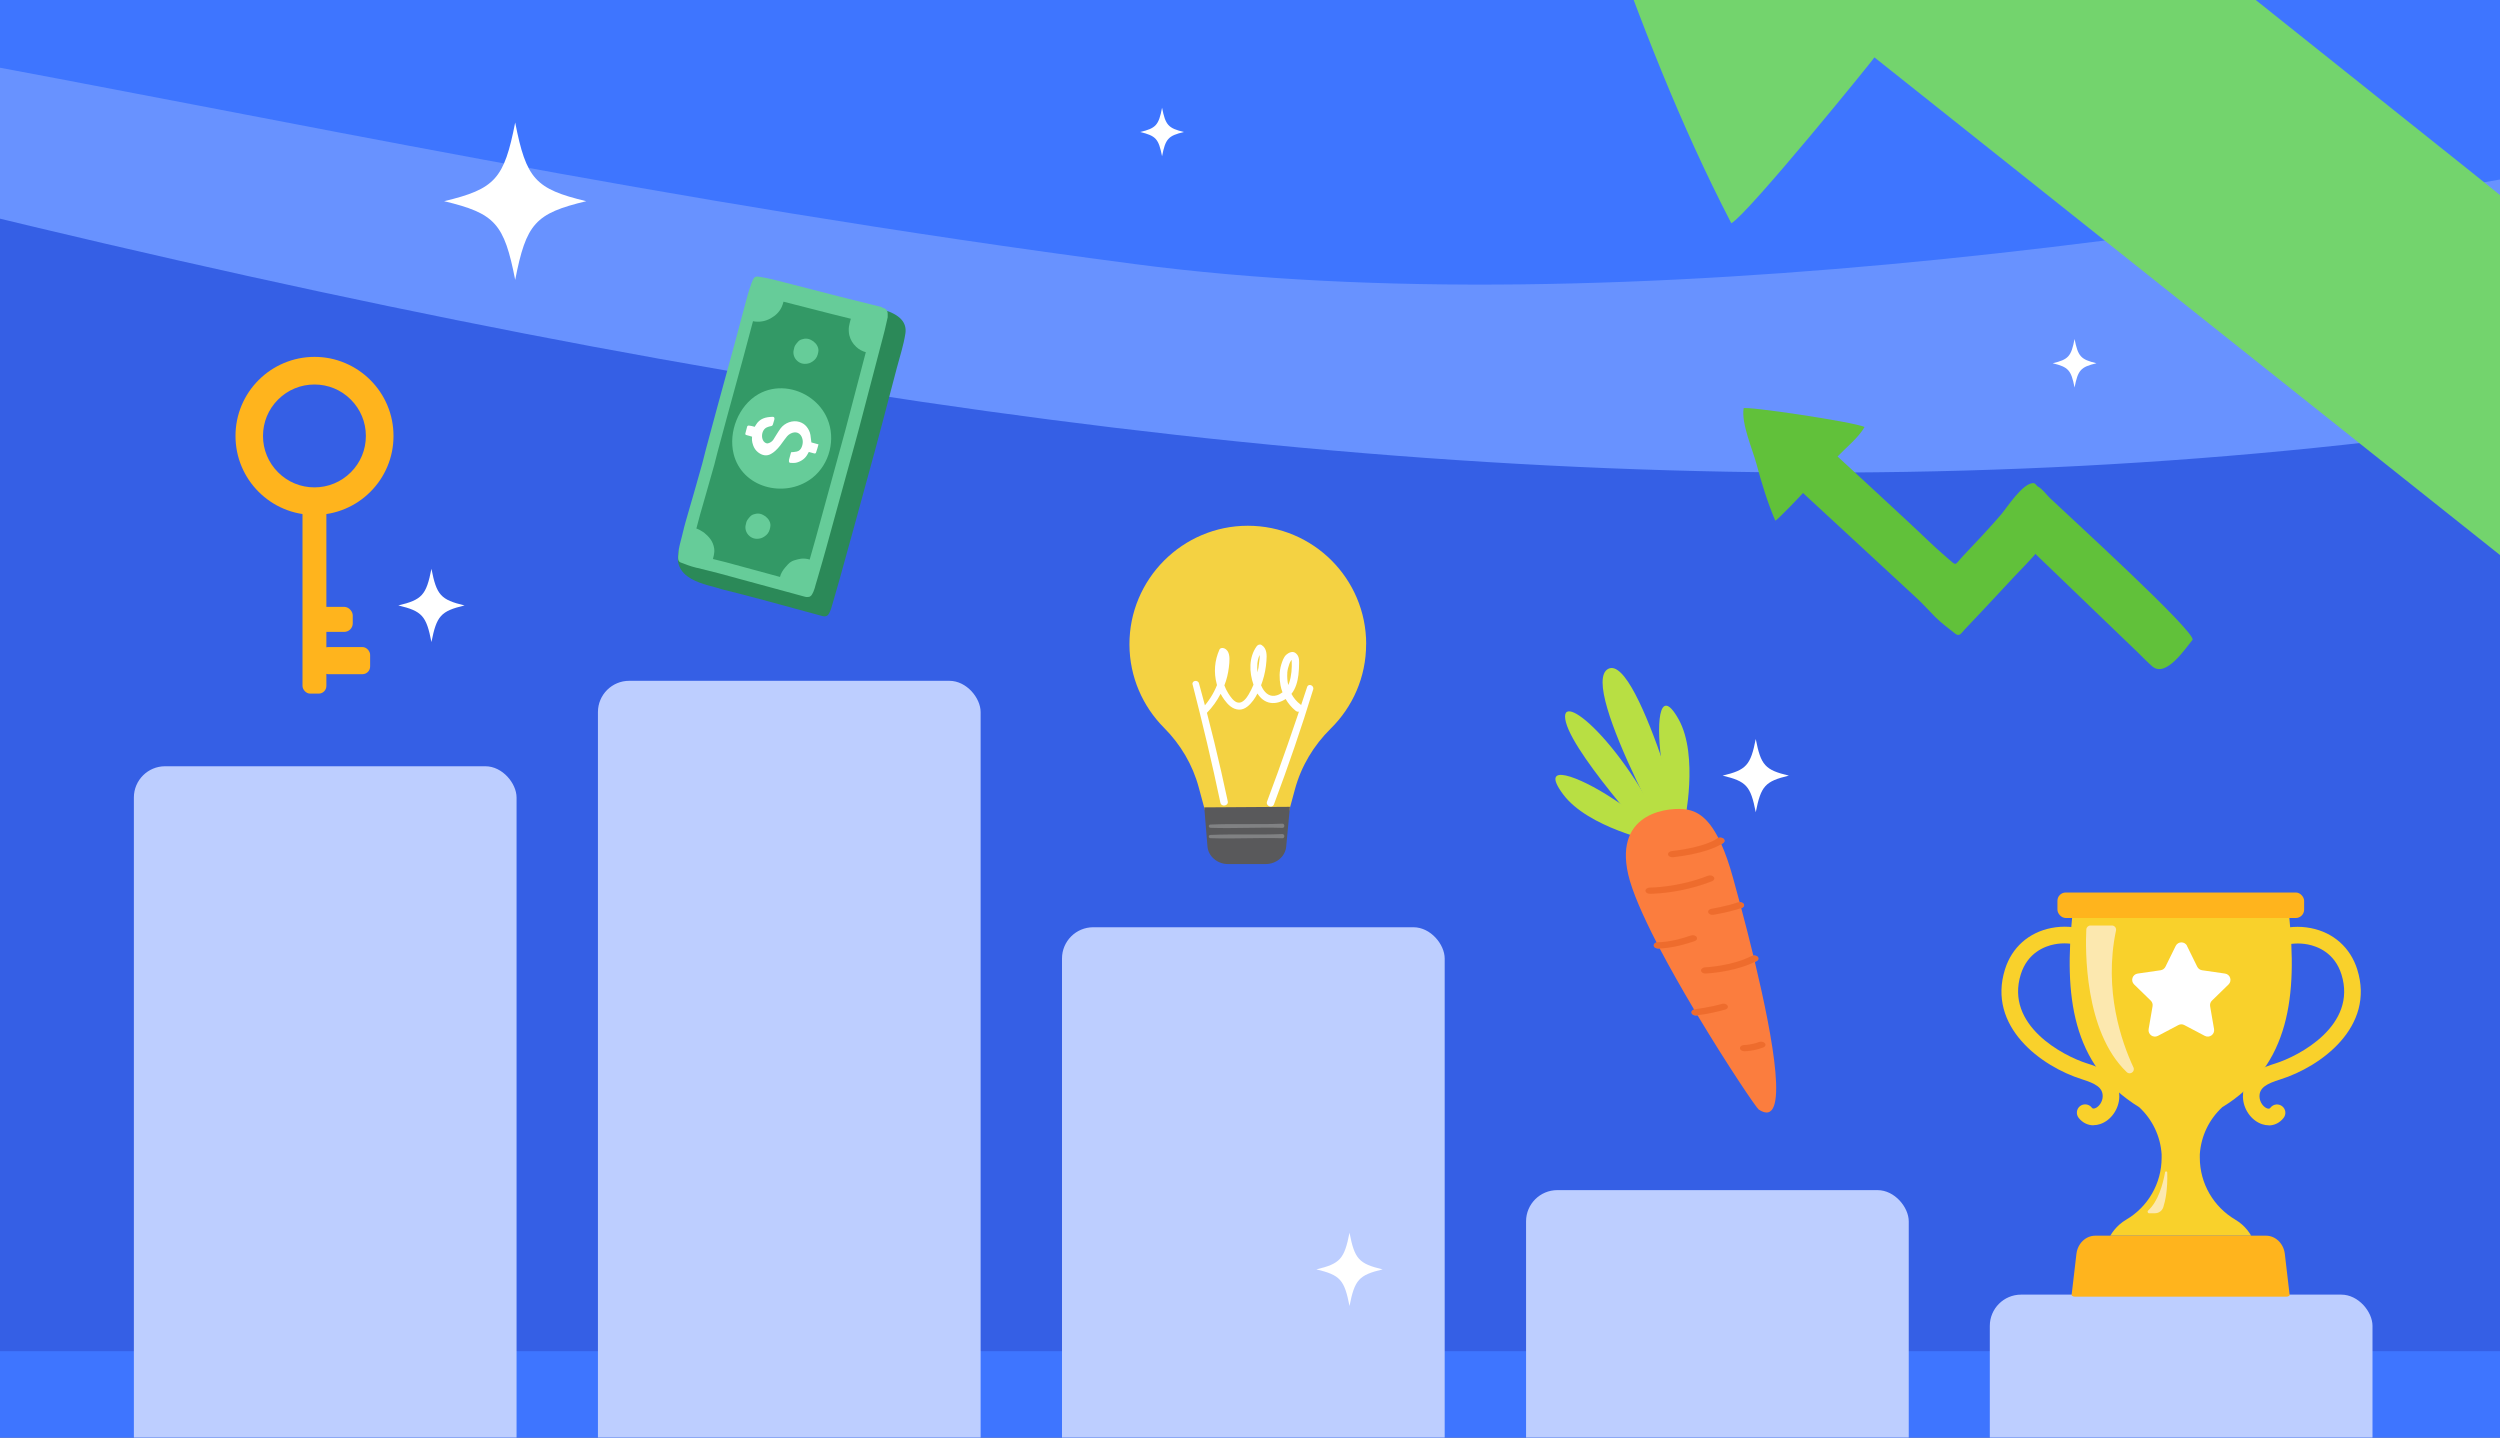 <?xml version="1.0" encoding="UTF-8"?>
<svg id="_Слой_1" data-name="Слой 1" xmlns="http://www.w3.org/2000/svg" xmlns:xlink="http://www.w3.org/1999/xlink" viewBox="0 0 400 230">
  <rect x="0" y="0" width="400" height="230" fill="#333333" stroke="none"/>
  <defs>
    <style>
      .cls-1 {
        fill: #fff;
      }

      .cls-2 {
        fill: #f4d242;
      }

      .cls-3 {
        fill: #808183;
      }

      .cls-4 {
        opacity: .5;
      }

      .cls-5, .cls-6 {
        fill: #bdceff;
      }

      .cls-7 {
        fill: #396;
      }

      .cls-8 {
        fill: #f9d12b;
      }

      .cls-9 {
        fill: #fce8af;
      }

      .cls-10 {
        fill: #2b8958;
      }

      .cls-11 {
        fill: #355fe5;
      }

      .cls-12 {
        clip-path: url(#clippath-1);
      }

      .cls-13 {
        fill: #3e75ff;
      }

      .cls-14 {
        fill: #59595b;
      }

      .cls-15 {
        clip-path: url(#clippath);
      }

      .cls-16 {
        fill: #6c9;
      }

      .cls-17 {
        fill: none;
      }

      .cls-6 {
        opacity: .33;
      }

      .cls-18 {
        fill: #b8df43;
      }

      .cls-19 {
        fill: #61c13a;
      }

      .cls-20 {
        fill: #73d46d;
      }

      .cls-21 {
        fill: #fb7d3e;
      }

      .cls-22 {
        fill: #ffb41d;
      }

      .cls-23 {
        fill: #e15c1c;
      }
    </style>
    <clipPath id="clippath">
      <rect class="cls-17" y="-568" width="1920" height="480"/>
    </clipPath>
    <clipPath id="clippath-1">
      <rect class="cls-17" width="400" height="230"/>
    </clipPath>
  </defs>
  <g class="cls-15">
    <path class="cls-19" d="M625.01-238.6c26.77,22.18,274.57,216.44,266.05,228.31-11.16,15.49-41.12,69.78-66.29,51.28-9.46-6.95-18.23-15.11-27.27-22.59-26.52-21.97-53.05-43.94-79.57-65.91-37.07-30.71-74.15-61.42-111.22-92.13,.72,.72-33.62,42.03-35.71,44.64-14.75,18.41-29.48,36.85-44.28,55.22-7.52,9.34-15.07,18.66-22.64,27.95-3.67,4.5-7.34,8.99-11.02,13.47-4.43,5.4-7.46,13.4-15.36,7.95-12.5-8.62-25.7-16.69-37.22-26.63-11.23-9.7-21.85-20.14-33.47-29.38-30.98-24.64-61.95-49.29-92.93-73.93-39.81-31.67-79.61-63.34-119.42-95.01,.14,.11-39.54,49-44.62,51.72-15.99-30.8-28.52-63.28-40-95.99-9.14-26.03-31.84-68.56-29.59-95.32,.43-5.02,192.89,9.06,213,16.73-9.32,19.53-29.2,37.67-43.18,54.79,.21-.26,120.57,95.93,129.1,102.71,25.05,19.93,49.53,41.1,75.39,59.98,18.02,13.16,12.07,11.71,27.06-6.65,18.33-22.45,43.12-52.92,60.22-76.27,9.79-13.37,45.95-62.35,54.95-56.35l28.01,21.4Z"/>
  </g>
  <g class="cls-12">
    <g>
      <rect class="cls-13" x="-392.23" y="-4.49" width="985.38" height="246.34"/>
      <path class="cls-6" d="M-392.23,122.46S-339.37-9.92-197.21-9.92,27.58,22,181.54,42.25c153.97,20.26,411.6-59.75,411.6-59.75V210.9H-392.23V122.46Z"/>
      <polyline class="cls-13" points="-71.43 241.85 593.14 241.85 593.14 216.19 -392.23 216.19 -392.23 241.85 -173.67 241.85"/>
      <path class="cls-11" d="M-391.23,145.39S-298.85-41.93-41.73,24.56C215.39,91.05,388.34,97.66,594.14,14.12V216.19H-391.23v-70.8Z"/>
      <path class="cls-20" d="M520.79-2.75c13.74,11.38,140.91,111.08,136.54,117.17-5.73,7.95-21.1,35.81-34.02,26.32-4.85-3.57-9.36-7.75-14-11.59-13.61-11.28-27.22-22.55-40.84-33.83-19.03-15.76-38.05-31.52-57.08-47.28,.37,.37-17.25,21.57-18.33,22.91-7.57,9.45-15.13,18.91-22.73,28.34-3.86,4.79-7.73,9.58-11.62,14.35-1.88,2.31-3.77,4.61-5.66,6.91-2.28,2.77-3.83,6.88-7.88,4.08-6.42-4.43-13.19-8.57-19.1-13.67-5.77-4.98-11.21-10.33-17.18-15.08-15.9-12.65-31.79-25.3-47.69-37.94-20.43-16.25-40.86-32.51-61.29-48.76,.07,.06-20.29,25.15-22.9,26.54-8.21-15.81-14.64-32.48-20.53-49.26-4.69-13.36-16.34-35.18-15.19-48.92,.22-2.58,99,4.65,109.32,8.59-4.79,10.02-14.98,19.34-22.16,28.12,.11-.13,61.88,49.23,66.26,52.71,12.86,10.23,25.42,21.09,38.69,30.78,9.25,6.75,6.2,6.01,13.89-3.41,9.41-11.52,22.13-27.16,30.91-39.14,5.02-6.86,23.58-32,28.2-28.92l14.38,10.98Z"/>
      <path class="cls-19" d="M278.98,65.33c-.39,2.43,1.4,6.48,2.06,8.92,.83,3.07,1.75,6.13,3.01,9.06,.48-.21,4.45-4.42,4.43-4.43,3.43,3.17,6.86,6.34,10.28,9.5,2.67,2.47,5.33,4.93,8,7.4,1,.93,1.9,1.95,2.86,2.92,.99,.99,2.14,1.82,3.22,2.69,.69,.55,1.02-.16,1.46-.62,.37-.39,.73-.77,1.1-1.16,.76-.8,1.51-1.6,2.26-2.4,1.48-1.58,2.95-3.17,4.43-4.75,.21-.22,3.63-3.77,3.57-3.84,3.18,3.06,6.37,6.12,9.55,9.19,2.28,2.19,4.56,4.38,6.83,6.57,.78,.75,1.52,1.55,2.34,2.25,2.18,1.86,5.29-2.9,6.41-4.24,.86-1.03-20.5-20.49-22.8-22.7-.55-.53-1.21-1.46-1.89-1.82-.33-.17-.4-.6-.84-.57-1.73,.11-4.11,3.87-5.09,5.03-1.72,2.02-4.2,4.64-6.03,6.57-1.5,1.58-.96,1.75-2.52,.42-2.24-1.9-4.33-4.01-6.49-6-.73-.68-11.1-10.3-11.12-10.28,1.4-1.47,3.34-3,4.32-4.72-1.79-.84-19.3-3.43-19.38-2.98Z"/>
      <rect class="cls-5" x="21.42" y="122.6" width="61.23" height="124.39" rx="5" ry="5"/>
      <rect class="cls-5" x="95.67" y="108.93" width="61.23" height="138.06" rx="5" ry="5"/>
      <rect class="cls-5" x="169.92" y="148.36" width="61.23" height="98.63" rx="5" ry="5"/>
      <rect class="cls-5" x="244.17" y="190.42" width="61.23" height="56.57" rx="5" ry="5"/>
      <rect class="cls-5" x="318.37" y="207.14" width="61.23" height="39.84" rx="5" ry="5"/>
      <g>
        <g>
          <path class="cls-8" d="M363,180.05c-.35,0-.71-.06-1.07-.18-1.73-.58-3.02-2.42-3.06-4.37-.08-3.69,3.47-4.81,5.17-5.34,3.82-1.2,13.15-6.09,10.59-14.26-1.09-3.46-3.83-4.49-5.38-4.79-2.82-.55-5.83,.42-7.49,2.42-.47,.57-1.31,.65-1.88,.18-.57-.47-.65-1.31-.18-1.88,2.29-2.77,6.24-4.08,10.05-3.33,3.61,.71,6.31,3.12,7.41,6.61,2.88,9.17-5.79,15.55-12.32,17.6-2.18,.68-3.35,1.32-3.32,2.74,.02,.92,.66,1.71,1.24,1.9,.3,.1,.41,0,.52-.13,.45-.58,1.29-.68,1.87-.22,.58,.45,.68,1.29,.22,1.87-.61,.78-1.46,1.2-2.39,1.2Z"/>
          <path class="cls-8" d="M334.97,180.05c-.92,0-1.77-.41-2.39-1.2-.45-.58-.35-1.42,.22-1.87,.58-.45,1.42-.35,1.87,.22,.1,.13,.22,.23,.52,.13,.58-.19,1.22-.98,1.24-1.9,.03-1.42-1.14-2.06-3.3-2.74-6.54-2.05-15.21-8.43-12.33-17.6,1.09-3.49,3.79-5.9,7.41-6.61,3.81-.75,7.76,.56,10.05,3.33,.47,.57,.39,1.41-.18,1.88-.57,.47-1.41,.39-1.88-.18-1.65-2-4.66-2.97-7.49-2.42-1.54,.3-4.29,1.33-5.38,4.79-2.56,8.17,6.77,13.06,10.58,14.26,1.72,.54,5.26,1.65,5.18,5.34-.04,1.96-1.33,3.79-3.06,4.37-.36,.12-.72,.18-1.07,.18Z"/>
          <path class="cls-8" d="M360.21,197.71h-22.56c.39-.67,.89-1.28,1.47-1.79,.33-.29,.69-.56,1.08-.78,3.47-2.04,5.66-5.79,5.66-9.9v-.54c-.18-2.88-1.47-5.59-3.59-7.55-10.95-6.69-11.97-18.16-10.69-30.74-.11-.82,.52-1.55,1.35-1.55h31.97c.83,0,1.47,.73,1.35,1.55,1.29,12.59,.27,24.06-10.69,30.74-2.12,1.96-3.41,4.66-3.59,7.55v.54c0,4.11,2.2,7.86,5.67,9.9,.39,.23,.74,.49,1.08,.78,.58,.51,1.08,1.12,1.47,1.79Z"/>
          <rect class="cls-22" x="329.19" y="142.8" width="39.47" height="4.08" rx="1.33" ry="1.33"/>
          <path class="cls-9" d="M337.91,148.08h-3.43c-.36,0-.65,.28-.67,.63-.15,3.05-.37,16.31,6.47,22.83,.53,.51,1.38-.09,1.07-.76-1.88-4.02-4.8-12.29-2.79-21.9,.09-.41-.23-.8-.65-.8Z"/>
          <path class="cls-9" d="M346.41,187.57c-.33,1.85-1.08,4.63-2.71,6.12-.17,.15-.06,.43,.16,.43h.93c.61,0,1.15-.39,1.34-.97,.32-1,.71-2.81,.63-5.55,0-.22-.32-.24-.36-.03Z"/>
        </g>
        <path class="cls-22" d="M365.8,207.47h-33.8c-.36,0-.62-.18-.53-.37l.76-6.49c.19-1.62,1.46-2.89,2.99-2.9,.01,0,.03,0,.04,0h27.28s.03,0,.04,0c1.53,.01,2.8,1.28,2.99,2.9l.76,6.49c.09,.19-.17,.37-.53,.37Z"/>
        <path class="cls-1" d="M349.92,151.35l1.64,3.33c.15,.3,.44,.51,.77,.56l3.67,.53c.84,.12,1.17,1.15,.57,1.74l-2.66,2.59c-.24,.23-.35,.57-.29,.9l.63,3.66c.14,.83-.73,1.47-1.48,1.08l-3.28-1.73c-.3-.16-.65-.16-.95,0l-3.28,1.73c-.75,.39-1.62-.24-1.48-1.08l.63-3.66c.06-.33-.05-.67-.29-.9l-2.66-2.59c-.61-.59-.27-1.62,.57-1.74l3.67-.53c.33-.05,.62-.26,.77-.56l1.64-3.33c.37-.76,1.46-.76,1.83,0Z"/>
      </g>
      <g>
        <g>
          <path class="cls-18" d="M269.98,140.43s-17.69-30.77-12.67-33.41c5.02-2.64,14.24,33.09,14.24,33.09l-1.57,.32Z"/>
          <path class="cls-18" d="M269.51,131.61s2.33-10.68-.93-16.52c-3.27-5.84-3.65,1.2-2.62,7.49,1.02,6.29,1.73,10.56,1.73,10.56l1.82-1.53Z"/>
          <path class="cls-18" d="M264.79,134.68s-10.71-2.23-14.7-7.6c-3.99-5.37,2.59-2.84,7.91,.67,5.32,3.5,8.93,5.9,8.93,5.9l-2.14,1.04Z"/>
          <path class="cls-18" d="M266.63,137.09s-14.54-15.68-16.08-21.52c-1.54-5.84,9.64,3.39,16.87,20.04l-.79,1.48Z"/>
        </g>
        <path class="cls-21" d="M275.67,134.13c-.21-.13-.5-.15-.74-.07-1.63-3.17-3.31-4.23-5.01-4.53-2.54-.45-11.73,.2-9.41,10.37,.62,2.71,2.34,6.61,4.54,10.89-.25,.07-.43,.23-.45,.43-.03,.28,.26,.52,.64,.54,.02,0,.13,0,.31,0,1.68,3.19,3.59,6.55,5.5,9.76-.29,.09-.47,.31-.41,.55,.07,.27,.43,.45,.81,.41,.01,0,.07,0,.16-.02,4.81,8.02,9.41,14.82,9.79,15.07,5.01,3.31,2.31-11.36-.62-23.61,.09-.05,.19-.09,.28-.14,.31-.16,.38-.47,.16-.7-.16-.16-.43-.23-.69-.2-.67-2.76-1.34-5.36-1.93-7.57,.02,0,.04-.01,.06-.02,.35-.12,.49-.42,.33-.67-.12-.18-.38-.29-.65-.28-.4-1.5-.75-2.77-1.01-3.72-.62-2.27-1.26-4.09-1.91-5.54,.22-.13,.33-.22,.34-.24,.25-.21,.21-.53-.08-.71Z"/>
        <g class="cls-4">
          <path class="cls-23" d="M270.65,136.7c-.85,.17-1.83,.33-2.96,.46-.38,.04-.74-.14-.8-.42-.06-.27,.2-.53,.58-.57,5.49-.63,7.2-1.97,7.21-1.98,.25-.21,.69-.24,.98-.06,.29,.18,.33,.49,.08,.71-.06,.05-1.34,1.1-5.1,1.86Z"/>
          <path class="cls-23" d="M269.04,142.43c-2.88,.58-4.95,.58-5.08,.58-.39,0-.7-.23-.69-.5,0-.28,.32-.5,.7-.5h0s4.5,0,9.29-1.89c.34-.13,.76-.04,.95,.2,.18,.24,.06,.55-.28,.68-1.74,.68-3.42,1.13-4.89,1.43Z"/>
          <path class="cls-23" d="M268.03,151.45c-1.74,.35-2.73,.31-2.79,.3-.38-.02-.67-.26-.64-.54,.03-.27,.36-.48,.74-.46,.04,0,1.95,.06,5.19-1.07,.35-.12,.76-.02,.93,.23,.17,.25,.03,.55-.32,.67-1.2,.42-2.25,.69-3.11,.87Z"/>
          <path class="cls-23" d="M276.42,155.31c-1.92,.39-3.42,.45-3.52,.46-.38,.02-.71-.2-.74-.47-.02-.28,.27-.51,.66-.53h0s4.27-.19,7.42-1.81c.31-.16,.75-.11,.97,.11,.23,.22,.15,.54-.16,.7-1.5,.77-3.18,1.25-4.63,1.54Z"/>
          <path class="cls-23" d="M274.12,162.02c-1.37,.28-2.6,.44-2.67,.44-.38,.05-.74-.13-.81-.41-.07-.27,.18-.53,.57-.58,.03,0,2.54-.33,4.29-.85,.36-.11,.76,.02,.91,.27,.15,.26-.02,.55-.38,.65-.6,.18-1.27,.33-1.9,.46Z"/>
          <path class="cls-23" d="M280.66,168.02c-.87,.18-1.53,.18-1.57,.18-.39,0-.7-.22-.7-.5,0-.28,.31-.5,.69-.5,.02,0,1.19-.02,2.36-.48,.34-.13,.76-.04,.95,.2,.19,.24,.06,.55-.28,.68-.5,.2-1,.33-1.45,.42Z"/>
          <path class="cls-23" d="M276.79,145.82c-1.35,.33-2.56,.54-2.63,.55-.38,.06-.75-.1-.84-.37-.09-.27,.14-.54,.52-.6,.02,0,2.51-.43,4.21-1.02,.35-.12,.76-.01,.93,.23,.17,.25,.02,.55-.33,.67-.58,.2-1.24,.38-1.87,.54Z"/>
        </g>
      </g>
      <g>
        <g>
          <path class="cls-2" d="M218.59,103.06c0-10.46-8.48-18.94-18.94-18.94-10.46,0-18.97,8.55-18.94,19.01,.02,5.19,2.13,9.89,5.53,13.31,2.65,2.66,4.59,5.93,5.56,9.55l1.53,5.65h12.41l1.45-5.35c1-3.7,3-7.03,5.73-9.72,3.49-3.44,5.66-8.22,5.66-13.5Z"/>
          <path class="cls-14" d="M202.52,138.25h-6.05c-1.71,0-3.18-1.27-3.28-2.87l-.51-6.2,13.71-.09-.59,6.29c-.1,1.61-1.56,2.87-3.28,2.87Z"/>
        </g>
        <path class="cls-3" d="M205.15,131.79c-3.83,.16-7.67-.03-11.5,.14-.34,.02-.31,.51,.02,.52,3.83,.13,7.67-.11,11.51,.01,.43,.01,.41-.69-.02-.67Z"/>
        <path class="cls-3" d="M205.15,133.45c-3.83,.16-7.67-.03-11.5,.14-.34,.02-.31,.51,.02,.52,3.83,.13,7.67-.11,11.51,.01,.43,.01,.41-.69-.02-.67Z"/>
      </g>
      <g>
        <path class="cls-1" d="M208.06,112.7c-.61-.45-1.08-1.03-1.43-1.68,.69-.85,.99-1.99,1.12-3.05,.08-.65,.1-1.3,.11-1.95,.01-.63-.07-1.16-.6-1.55-.47-.35-1.11-.03-1.47,.3-.42,.39-.62,1.03-.79,1.56-.33,1.08-.32,2.23-.12,3.32,.07,.38,.18,.76,.32,1.12-.27,.21-.57,.38-.91,.48-1.03,.33-1.82-.27-2.3-1.15-.08-.14-.15-.3-.22-.46,.08-.22,.16-.44,.23-.65,.35-1.05,.55-2.15,.63-3.25,.07-.91,.1-2-.78-2.54-.28-.17-.6-.04-.78,.2-1.28,1.78-1.21,4.14-.51,6.16-.22,.54-.49,1.06-.78,1.56-.32,.55-.94,1.41-1.68,1.3-.69-.1-1.25-.97-1.59-1.51-.25-.39-.45-.82-.61-1.25,.09-.23,.17-.47,.25-.7,.3-.93,.46-1.9,.54-2.88,.06-.81,.09-1.95-.8-2.34-.26-.11-.64-.1-.78,.2-.78,1.74-.93,3.64-.44,5.48,.02,.06,.04,.12,.05,.19-.54,1.37-1.36,2.64-2.35,3.72-.45,.48,.26,1.2,.73,.73,.89-.91,1.62-1.93,2.2-3.05,.17,.32,.36,.63,.57,.92,.58,.8,1.31,1.56,2.35,1.61,.98,.05,1.77-.77,2.3-1.48,.25-.34,.48-.71,.67-1.1,.48,.76,1.17,1.36,2.1,1.5,.86,.12,1.7-.15,2.41-.62,.41,.71,.95,1.34,1.57,1.86,.71,.6,1.53-.46,.78-1.01Zm-6.52-7.9c.04,.45-.06,1.01-.09,1.29-.05,.5-.13,1-.25,1.49-.12-.97-.04-1.96,.34-2.78Zm4.42,2.85c.04-.47,.16-.93,.32-1.38,.07-.2,.16-.39,.28-.57,0-.01,.05-.07,.09-.11,0,.03,.02,.07,.02,.14,.06,1.15-.03,2.39-.39,3.48-.04,.14-.1,.27-.16,.4-.15-.64-.2-1.31-.15-1.96Z"/>
        <path class="cls-1" d="M209.14,109.92c-2.01,6.15-4.13,12.26-6.41,18.32-.27,.72,.84,1.17,1.11,.44,2.27-6.06,4.38-12.18,6.27-18.37,.19-.64-.76-1.03-.97-.39Z"/>
        <path class="cls-1" d="M190.82,109.53c1.61,6.26,3.11,12.56,4.44,18.89,.16,.76,1.34,.53,1.18-.22-1.35-6.33-2.86-12.62-4.6-18.86-.18-.64-1.2-.46-1.03,.2Z"/>
      </g>
      <path class="cls-1" d="M93.8,32.19c-8.16,1.96-9.6,3.55-11.37,12.59-1.77-9.04-3.21-10.63-11.37-12.59,8.16-1.96,9.6-3.55,11.37-12.59,1.77,9.04,3.21,10.63,11.37,12.59Z"/>
      <path class="cls-1" d="M74.33,96.87c-3.8,.91-4.47,1.65-5.3,5.86-.82-4.21-1.49-4.95-5.3-5.86,3.8-.91,4.47-1.65,5.3-5.86,.82,4.21,1.49,4.95,5.3,5.86Z"/>
      <path class="cls-1" d="M221.22,203.1c-3.8,.91-4.47,1.65-5.3,5.86-.82-4.21-1.49-4.95-5.3-5.86,3.8-.91,4.47-1.65,5.3-5.86,.82,4.21,1.49,4.95,5.3,5.86Z"/>
      <path class="cls-1" d="M189.43,21.12c-2.52,.6-2.96,1.09-3.5,3.88-.55-2.79-.99-3.27-3.5-3.88,2.52-.6,2.96-1.09,3.5-3.88,.55,2.79,.99,3.27,3.5,3.88Z"/>
      <path class="cls-1" d="M335.43,58.12c-2.52,.6-2.96,1.09-3.5,3.88-.55-2.79-.99-3.27-3.5-3.88,2.52-.6,2.96-1.09,3.5-3.88,.55,2.79,.99,3.27,3.5,3.88Z"/>
      <path class="cls-1" d="M286.22,124.1c-3.8,.91-4.47,1.65-5.3,5.86-.82-4.21-1.49-4.95-5.3-5.86,3.8-.91,4.47-1.65,5.3-5.86,.82,4.21,1.49,4.95,5.3,5.86Z"/>
      <g>
        <path class="cls-22" d="M61.97,74.67c-.64,1.51-1.55,2.86-2.71,4.02-1.16,1.16-2.51,2.07-4.02,2.71-1.56,.66-3.22,.99-4.92,.99s-3.36-.33-4.92-.99c-1.51-.64-2.86-1.55-4.02-2.71-1.16-1.16-2.07-2.51-2.71-4.02-.66-1.56-.99-3.22-.99-4.92s.33-3.36,.99-4.92c.64-1.51,1.55-2.86,2.71-4.02,1.16-1.16,2.51-2.07,4.02-2.71,1.56-.66,3.22-1,4.92-1,1.71,0,3.36,.33,4.92,1,1.51,.64,2.86,1.55,4.02,2.71,1.16,1.16,2.07,2.51,2.71,4.02,.66,1.56,.99,3.22,.99,4.92,0,1.71-.33,3.36-.99,4.92Zm-17.48,.9c1.56,1.56,3.62,2.41,5.82,2.41s4.27-.86,5.82-2.41c1.56-1.56,2.41-3.62,2.41-5.82s-.86-4.27-2.41-5.82c-1.56-1.56-3.62-2.41-5.82-2.41s-4.27,.86-5.82,2.41c-1.56,1.56-2.41,3.62-2.41,5.82,0,2.2,.86,4.27,2.41,5.82Z"/>
        <rect class="cls-22" x="48.4" y="80.19" width="3.82" height="30.79" rx="1.23" ry="1.23"/>
        <rect class="cls-22" x="50.88" y="97.1" width="5.56" height="4" rx="1.36" ry="1.36"/>
        <rect class="cls-22" x="51.28" y="103.53" width="7.94" height="4.34" rx="1.23" ry="1.23"/>
      </g>
      <g>
        <path class="cls-10" d="M141.33,49.56c-5.89-1.3-8.85-.92-14.77-2.05-.54-.08-.73,.12-1.05,1-.22,.62-.43,1.25-.6,1.88-3.34,12.32-6.6,24.65-10.09,36.92h0c-.39,1.54-5.23-1.96-5.92-.17-2.23,5.77,4.42,6.35,6.58,7.14h0c4.44,1.09,8.85,2.32,13.27,3.52,.95,.26,1.89,.52,2.84,.77,.39,.13,.77,.02,.96-.27,.35-.48,.56-1.34,.74-1.98,.34-1.19,.69-2.39,1.03-3.58h0c1.55-5.5,3.03-11.02,4.55-16.53,0,0,0,0,0,0,1.61-5.77,3.1-11.58,4.63-17.37,.48-1.81,1.07-3.6,1.36-5.46q.42-2.67-3.52-3.83Z"/>
        <g>
          <path class="cls-16" d="M141.14,49.15c-.47-.12-.94-.23-1.4-.35,0,0,0,0,0,0h0c-1.76-.43-3.51-.86-5.26-1.31-3.44-.88-6.88-1.78-10.32-2.65h0c-.07-.02-.13-.03-.2-.05-.06-.02-.13-.03-.19-.05-.78-.2-1.58-.34-2.37-.47-.6-.09-.81,.09-1.13,.96-.14,.38-.28,.77-.4,1.16-.07,.23-.14,.47-.21,.7,0,0,0,0,0,0-.07,.24-.13,.49-.2,.73-.01,.05-.02,.09-.04,.14-.06,.24-.13,.48-.19,.71,0,.04-.02,.07-.03,.11-.55,2.07-1.1,4.15-1.66,6.22-.91,3.37-1.85,6.74-2.77,10.12-.61,2.25-1.22,4.5-1.82,6.75-.21,.77-.38,1.54-.59,2.31-.45,1.62-.91,3.23-1.37,4.84-.38,1.34-.79,2.67-1.16,4.01-.06,.2-.11,.4-.17,.6h0c-.08,.31-.17,.61-.25,.92,0,.01,0,.02,0,.04-.04,.14-.08,.29-.11,.43,0,.02,0,.03-.01,.05-.04,.15-.08,.29-.11,.44,0,0,0,.01,0,.02-.04,.14-.07,.29-.11,.43,0,.01,0,.03-.01,.04-.04,.14-.07,.28-.11,.42,0,.02-.01,.05-.02,.07-.03,.14-.07,.27-.1,.41,0,.02-.01,.04-.02,.07-.04,.14-.07,.29-.1,.43-.07,.27-.11,.55-.14,.83-.03,.28-.05,.56-.07,.83-.01,.18,0,.33,.03,.46,0,.01,0,.02,0,.04,.02,.06,.04,.11,.06,.16,0,0,.01,.02,.02,.03,.02,.04,.05,.07,.07,.1,.02,.02,.04,.04,.07,.06,.06,.05,.12,.08,.19,.1,.07,.02,.14,.05,.22,.08,.14,.05,.29,.11,.43,.16,.07,.03,.14,.06,.21,.08,.07,.03,.14,.06,.21,.08,.21,.08,.43,.16,.65,.22h0c.1,.03,.19,.05,.29,.08,.02,0,.05,.01,.07,.02,.08,.02,.15,.04,.23,.06,.02,0,.04,.01,.06,.02,.08,.02,.16,.04,.24,.06,.01,0,.02,0,.04,0,1.13,.29,2.26,.55,3.39,.85,3.53,.95,7.06,1.92,10.59,2.88h0s0,0,0,0c1.06,.29,2.13,.58,3.19,.87,.08,.02,.15,.04,.22,.05,.02,0,.04,0,.07,0,.07,0,.13,.01,.19,0,.06,0,.11,0,.17-.02,.02,0,.04,0,.05-.01,0,0,.02,0,.03,0,.02,0,.03-.01,.05-.02,.06-.03,.11-.06,.16-.1,.02-.02,.04-.04,.07-.06,.02-.02,.04-.05,.06-.07,.03-.03,.05-.07,.08-.11,0,0,.01-.02,.02-.03,.14-.22,.27-.52,.4-.93,.01-.04,.03-.08,.04-.12,.01-.04,.02-.08,.03-.12,0,0,0,0,0,0,.04-.16,.09-.31,.13-.47,.02-.05,.03-.11,.05-.16,.03-.1,.06-.21,.09-.31,.02-.07,.04-.13,.06-.2,.02-.07,.04-.14,.06-.2,.27-.94,.55-1.89,.82-2.83,0,0,0,0,0,0h0c.2-.71,.4-1.42,.6-2.13,1.31-4.74,2.61-9.49,3.91-14.23,0,0,0,0,0,0,.46-1.67,.93-3.34,1.37-5.02,1.07-4.06,2.13-8.12,3.19-12.18h0s0,0,0,0c.2-.75,.39-1.5,.59-2.25,.07-.26,.13-.52,.2-.78,.03-.13,.06-.26,.1-.39,.16-.66,.31-1.31,.45-1.97,0-.02,0-.03,.01-.05,0,0,0,0,0-.01,0-.02,0-.03,0-.05,0,0,0,0,0,0,0-.02,0-.03,0-.05,0,0,0,0,0-.01,0-.01,0-.03,0-.04,0,0,0,0,0,0,0-.02,0-.03,0-.05,0,0,0,0,0,0,0-.01,0-.03,0-.04,0,0,0,0,0,0,0-.02,0-.03,0-.05,0,0,0,0,0,0,0-.01,0-.03,0-.04,0,0,0,0,0,0,0-.02,0-.03,0-.05,0,0,0,0,0,0,0-.02,0-.03,0-.05,0,0,0,0,0,0,0-.03,0-.06,0-.09,0,0,0,0,0,0,0-.03,0-.06,0-.09,0,0,0,0,0,0-.02-.41-.2-.66-.55-.82-.11-.05-.24-.08-.36-.11Z"/>
          <path class="cls-7" d="M136.97,55.47c-.54-.5-.9-1.11-1.08-1.84-.09-.37-.12-.98-.06-1.35s.15-.71,.24-1.06c.02-.08,.05-.15,.07-.22-1-.24-1.99-.49-2.99-.74-2.6-.66-5.19-1.33-7.79-1.99-.08,.3-.17,.59-.3,.87-.37,.8-.99,1.37-1.78,1.81-.42,.23-.88,.4-1.35,.47-.51,.08-.99,.07-1.45-.03-.52,1.95-1.03,3.89-1.56,5.84-.82,3.02-1.66,6.03-2.48,9.05-.55,2.01-1.09,4.03-1.63,6.04-.18,.69-.34,1.38-.53,2.07-.4,1.45-.81,2.89-1.23,4.33-.34,1.2-.7,2.39-1.03,3.59-.21,.75-.41,1.5-.6,2.25,.2,.07,.39,.16,.58,.26,.21,.12,.41,.25,.62,.38,.8,.65,1.48,1.38,1.65,2.57,.05,.34,.02,.7-.05,1.04-.04,.21-.09,.43-.15,.63,.69,.17,1.39,.34,2.08,.52,2.88,.78,5.76,1.56,8.65,2.35,.13-.57,.44-1.05,.81-1.49,.15-.17,.3-.34,.45-.51,.18-.21,.41-.39,.66-.51,.14-.07,.29-.13,.44-.17,.33-.09,.67-.2,1.01-.24,.48-.05,.94,0,1.38,.14,.34-1.17,.68-2.35,1-3.53,1.17-4.24,2.33-8.49,3.49-12.73,0,0,0,0,0,0,.41-1.5,.83-2.99,1.23-4.49,1.09-4.14,2.18-8.29,3.26-12.43-.57-.15-1.1-.44-1.57-.88Z"/>
          <g>
            <g>
              <path class="cls-16" d="M122.43,82.58c.27,.22,.52,.46,.67,.78,.16,.31,.21,.64,.14,.99-.05,.23-.1,.47-.21,.69-.2,.43-.55,.73-.99,.96-.15,.08-.31,.13-.47,.16-.66,.13-1.24-.01-1.71-.45-.22-.2-.38-.44-.48-.71-.1-.27-.14-.56-.1-.85,.03-.19,.08-.39,.13-.58,.07-.25,.22-.47,.39-.67,.06-.07,.13-.15,.19-.22,.11-.13,.24-.24,.4-.31,.06-.03,.12-.05,.18-.07,.17-.04,.33-.1,.51-.12,.36-.04,.7,.04,1.02,.21,.11,.06,.21,.13,.31,.19Z"/>
              <path class="cls-16" d="M130.11,54.59c.27,.22,.52,.46,.67,.78,.16,.31,.21,.64,.14,.99-.05,.23-.1,.47-.21,.69-.2,.43-.55,.73-.99,.96-.15,.08-.31,.13-.47,.16-.66,.13-1.24-.01-1.71-.45-.22-.2-.38-.44-.48-.71-.1-.27-.14-.56-.1-.85,.03-.19,.08-.39,.13-.58,.07-.25,.22-.47,.39-.67,.06-.07,.13-.15,.19-.22,.11-.13,.24-.24,.4-.31,.06-.03,.12-.05,.18-.07,.17-.04,.33-.1,.51-.12,.36-.04,.7,.04,1.02,.21,.11,.06,.21,.13,.31,.19Z"/>
            </g>
            <g>
              <path class="cls-16" d="M129.8,63.76c1.12,.83,2.04,1.95,2.59,3.28,1.35,3.22,.36,7.2-2.38,9.39-.08,.06-.16,.12-.24,.18-4.28,3.15-11.05,1.44-12.39-3.98-.87-3.51,.79-7.74,3.96-9.56,2.72-1.56,6.06-1.09,8.45,.68Z"/>
              <path class="cls-1" d="M129.83,70.79c.35,.1,.75,.2,1.13,.31-.11,.43-.24,.84-.38,1.26-.06,.19-.14,.23-.34,.18-.27-.07-.54-.15-.83-.23-.06,.11-.11,.2-.16,.29-.37,.72-.97,1.17-1.74,1.4-.34,.1-.68,.07-1.02,.06-.17,0-.25-.09-.26-.27,0-.09,0-.18,.02-.26,.1-.39,.22-.78,.32-1.17,.3-.02,.61-.05,.91-.11,.41-.09,.65-.37,.8-.74,.16-.41,.22-.85,.11-1.27-.25-1.01-1.09-1.33-1.97-.83-.38,.21-.64,.57-.89,.92-.46,.64-.9,1.28-1.49,1.81-.21,.19-.45,.36-.7,.5-.69,.38-1.39,.24-2.05-.27-.37-.29-.64-.69-.79-1.13-.23-.68-.19-.9-.17-1.37-.13-.04-.26-.08-.39-.12-.16-.05-.32-.09-.48-.13-.18-.05-.24-.11-.2-.28,.08-.36,.18-.71,.28-1.07,.04-.14,.15-.19,.28-.18,.15,.01,.3,.04,.44,.07,.16,.04,.32,.09,.49,.13,.07-.11,.12-.2,.18-.29,.62-1.05,1.57-1.28,2.71-1.31,.17,0,.26,.09,.27,.26,0,.09-.01,.19-.04,.28-.06,.22-.14,.44-.2,.66-.05,.18-.15,.27-.35,.3-.19,.02-.37,.09-.55,.16-1.07,.38-1.14,2.28-.12,2.58,.08,.02,.16,.02,.24,0,.36-.09,.65-.3,.85-.59,.17-.25,.31-.51,.47-.76,.22-.34,.42-.69,.66-1.01,.69-.94,1.96-1.39,3.02-1.07,.46,.14,.86,.39,1.17,.77,.31,.39,.53,.83,.61,1.33,.06,.37,.09,.75,.15,1.18Z"/>
            </g>
          </g>
        </g>
      </g>
    </g>
  </g>
</svg>